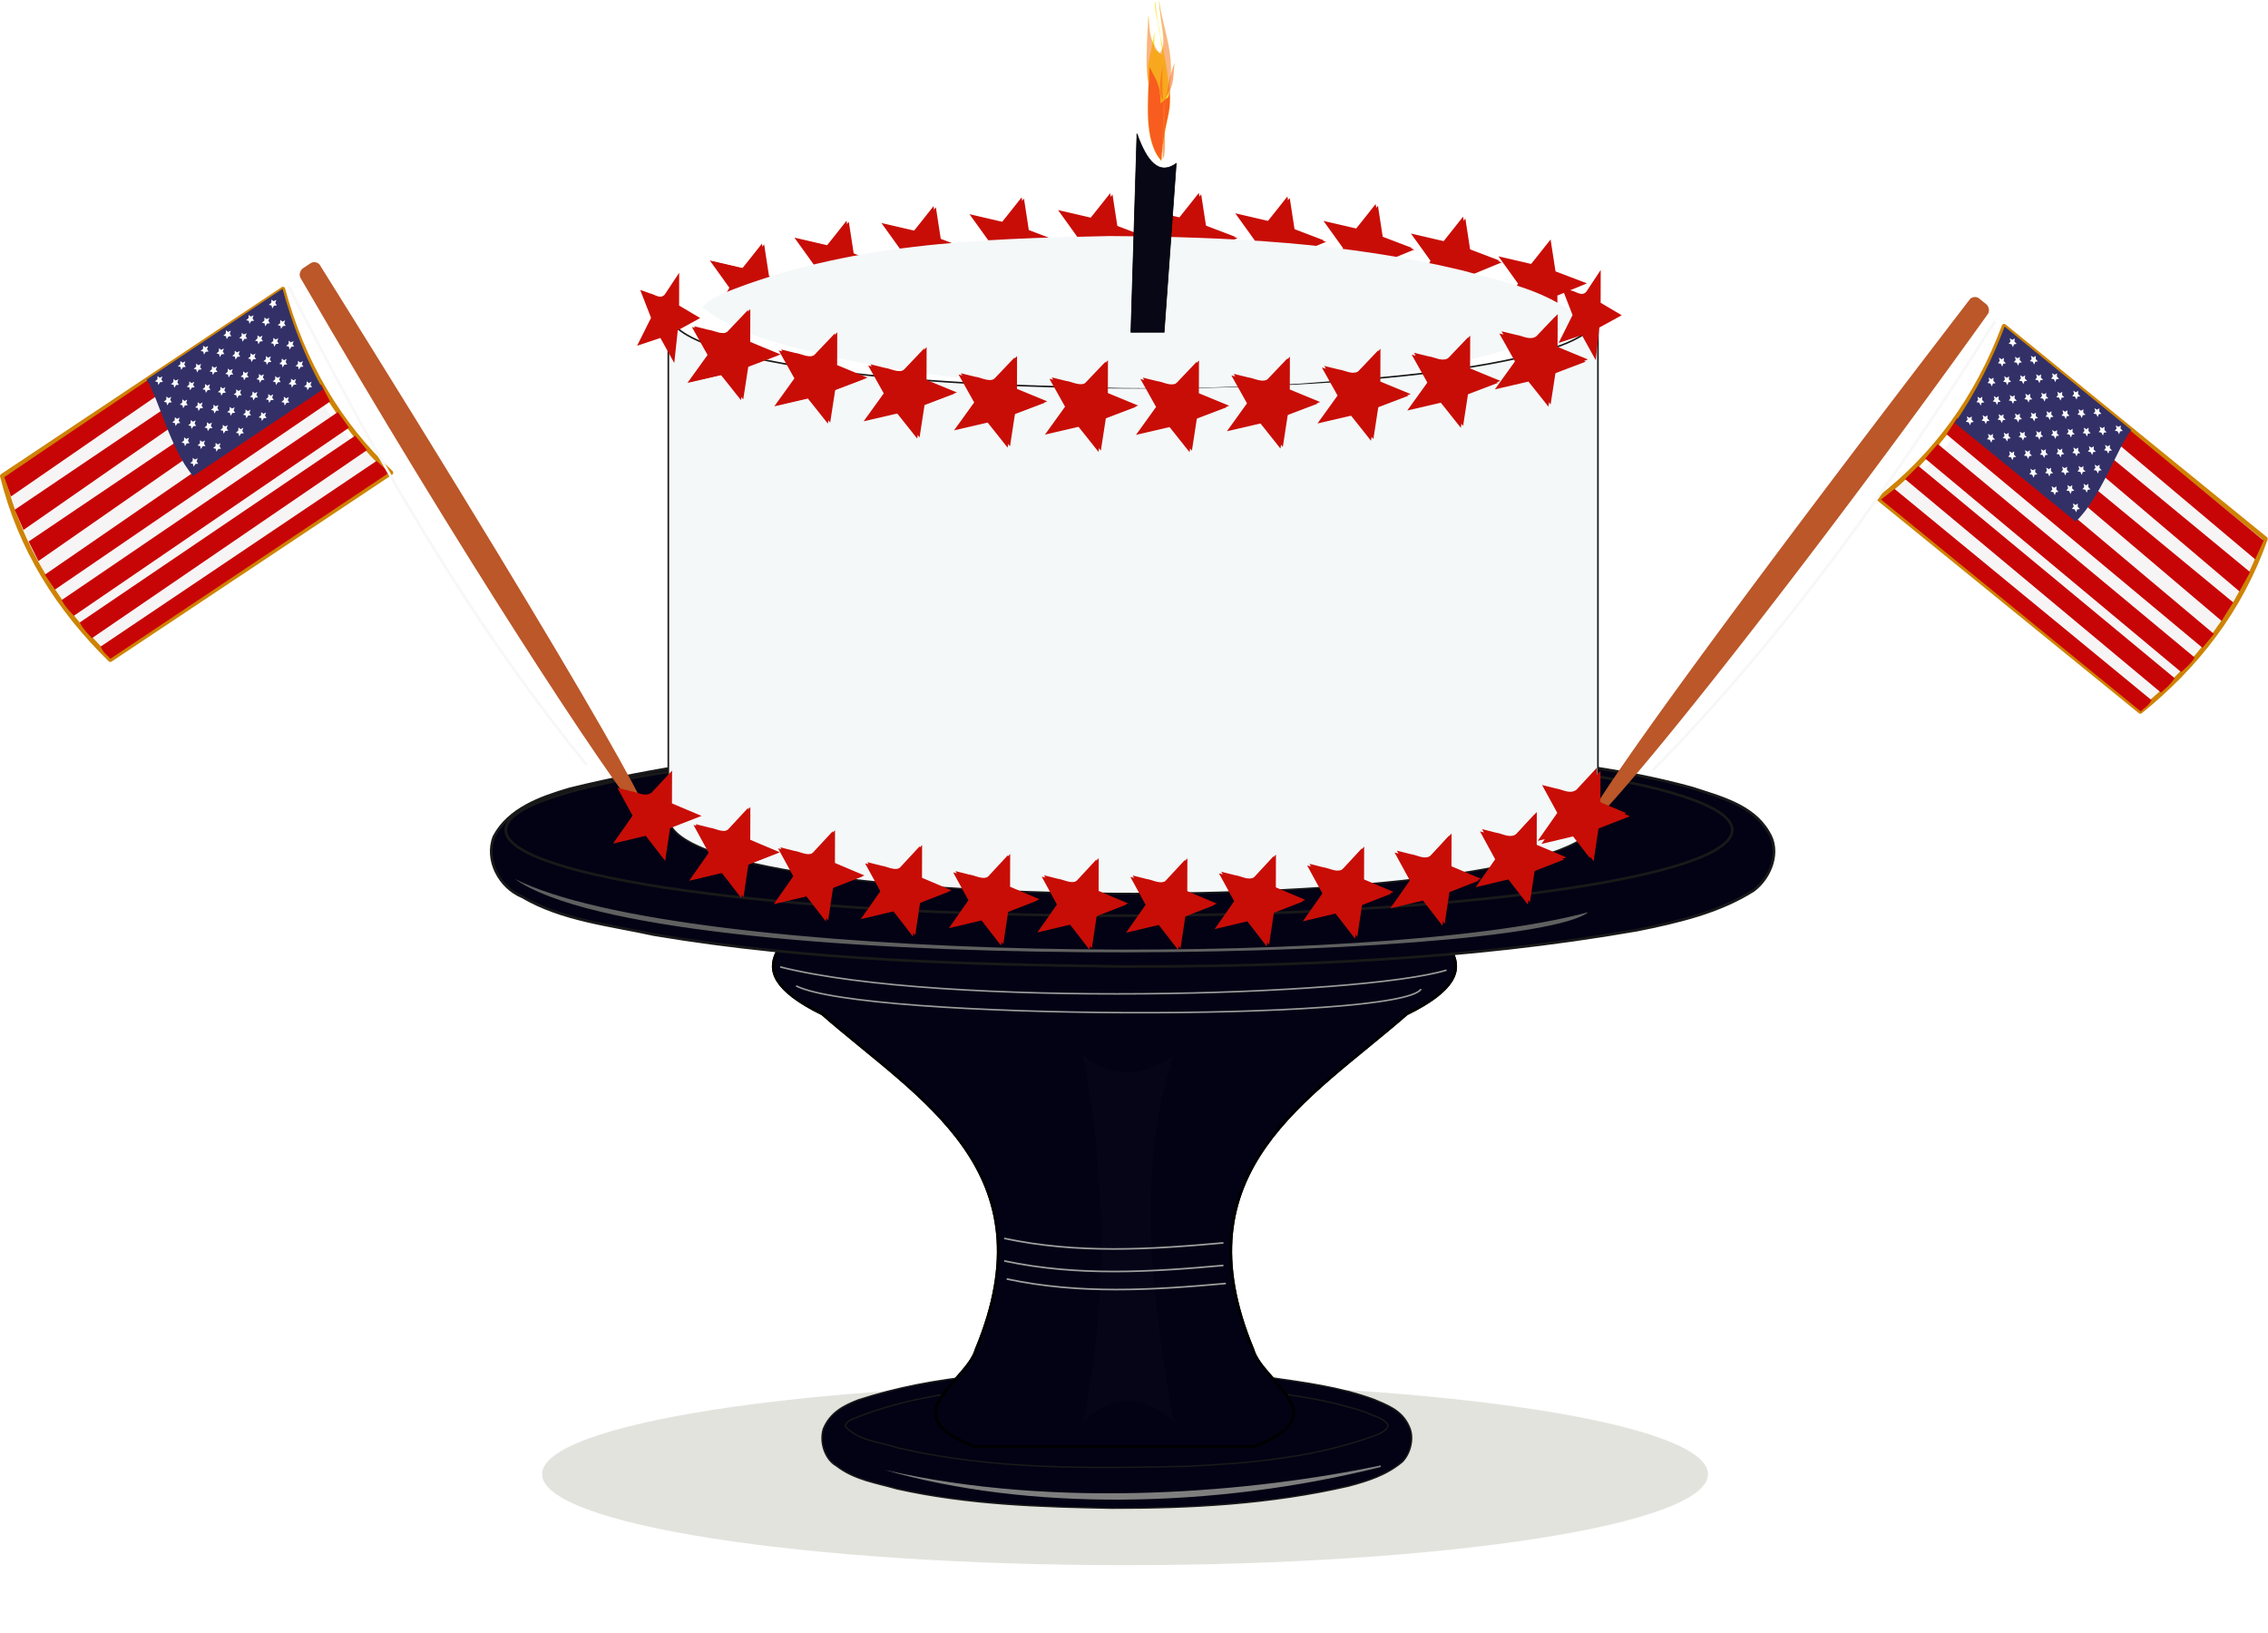 <svg xmlns="http://www.w3.org/2000/svg" viewBox="0 0 706.83 508.82"><defs><filter id="f" width="1.022" y="-.162" x="-.011" height="1.323" color-interpolation-filters="sRGB"><feGaussianBlur stdDeviation="1.461"/></filter><filter id="a" width="1.117" y="-.373" x="-.058" height="1.747" color-interpolation-filters="sRGB"><feGaussianBlur stdDeviation="17.93"/></filter><filter id="c" color-interpolation-filters="sRGB"><feGaussianBlur stdDeviation="5.438"/></filter><filter id="j" width="1.026" y="-.269" x="-.013" height="1.538" color-interpolation-filters="sRGB"><feGaussianBlur stdDeviation=".751"/></filter><filter id="e" width="2.844" y="-.228" x="-.922" height="1.455" color-interpolation-filters="sRGB"><feGaussianBlur stdDeviation="21.957"/></filter><filter id="i" width="1.026" y="-.269" x="-.013" height="1.538" color-interpolation-filters="sRGB"><feGaussianBlur stdDeviation=".751"/></filter><filter id="g" width="1.017" y="-.141" x="-.008" height="1.282" color-interpolation-filters="sRGB"><feGaussianBlur stdDeviation="2.348"/></filter><filter id="h" color-interpolation-filters="sRGB"><feGaussianBlur stdDeviation="7.154"/></filter><filter id="k" width="1.026" y="-.269" x="-.013" height="1.538" color-interpolation-filters="sRGB"><feGaussianBlur stdDeviation=".751"/></filter><clipPath id="b" clipPathUnits="userSpaceOnUse"><path d="M327.68 326.8c-3.376 19.922-16.065 37.366-41.969 51.281-16.084 23.3-61.873 43.895 0 74.281 62.403 54.464 144.1 98.652 97.156 211.44-5.83 20.952-55.227 41.892 0 62.844h176.844c55.227-20.952 5.83-41.891 0-62.844-46.948-112.79 34.722-156.97 97.125-211.44 61.873-30.387 16.084-50.982 0-74.281-25.904-13.915-38.593-31.359-41.969-51.281 2.967 11.162-287.19 0-287.19 0z" stroke="#000" stroke-width="3.6" fill="#858484"/></clipPath><clipPath id="d" clipPathUnits="userSpaceOnUse"><path d="M327.68 326.8c-3.376 19.922-16.065 37.366-41.969 51.281-16.084 23.3-61.873 43.895 0 74.281 62.403 54.464 144.1 98.652 97.156 211.44-5.83 20.952-55.227 41.892 0 62.844h176.844c55.227-20.952 5.83-41.891 0-62.844-46.948-112.79 34.722-156.97 97.125-211.44 61.873-30.387 16.084-50.982 0-74.281-25.904-13.915-38.593-31.359-41.969-51.281 2.967 11.162-287.19 0-287.19 0z" stroke="#000" stroke-width="3.6" fill="#858484"/></clipPath></defs><path d="M830.11 757.44c0 31.83-165.33 57.633-369.28 57.633S91.55 789.27 91.55 757.44s165.33-57.633 369.28-57.633 369.28 25.803 369.28 57.633z" filter="url(#a)" fill="#e3e3de" transform="translate(123.899 86.76) scale(.492)"/><path d="M341.931 426.796c-24.958.58-50.193 1.532-74.53 9.51-4.103 1.597-8.718 3.761-10.828 9.066-1.306 4.467.813 9.658 4.041 11.42 5.713 4.451 12.528 5.332 18.896 7.195 22.155 4.943 44.7 5.643 67.127 6.048 24.631.032 49.377-1.304 73.674-6.91 5.778-1.546 11.728-3.338 16.744-7.57 2.452-2.484 3.88-7.43 2.07-11.1-2.26-5.093-6.987-6.618-10.95-8.342-10.614-3.876-21.629-5.244-32.542-6.828-17.847-2.179-35.787-2.586-53.7-2.489z" stroke="#191919" stroke-linecap="round" stroke-width=".438" fill="#020214"/><path d="M343.884 431.33c-26.115.704-52.889.743-77.87 10.776-.958.483-2.58 1.009-2.511 2.518 4.511 4.678 10.806 4.696 16.284 6.587 29.581 6.875 59.917 6.437 89.93 5.765 20.146-.955 40.586-2.708 59.858-9.993 1.147-.61 2.88-1.344 3.042-2.982-1.75-2.321-4.626-2.667-6.928-3.848-13.528-4.596-27.609-6.096-41.602-7.543-13.377-1.146-26.797-1.397-40.204-1.279z" stroke="#191919" stroke-linecap="round" stroke-width=".438" fill="#020214"/><path d="M327.68 326.8c-3.376 19.922-16.065 37.366-41.969 51.281-16.084 23.3-61.873 43.895 0 74.281 62.403 54.464 144.1 98.652 97.156 211.44-5.83 20.952-55.227 41.892 0 62.844h176.844c55.227-20.952 5.83-41.891 0-62.844-46.948-112.79 34.722-156.97 97.125-211.44 61.873-30.387 16.084-50.982 0-74.281-25.904-13.915-38.593-31.359-41.969-51.281 2.967 11.162-287.19 0-287.19 0z" clip-path="url(#b)" transform="translate(115.467 93.787) scale(.492)" filter="url(#c)" stroke="#000" stroke-width="3.6" fill="#020214"/><path d="M451.43 460.93c21.245 16.184 39.686 11.714 57.143 0-23.871 73.627-13.609 152.28 0 231.43-19.048-16.831-38.095-16.831-57.143 0 16.163-77.143 14.289-154.29 0-231.43z" clip-path="url(#d)" transform="translate(115.467 102.218) scale(.492)" opacity=".142" filter="url(#e)" fill="#888"/><path d="M339.644 230.257c-54.3.953-109.205 2.513-162.148 15.604-8.926 2.62-18.967 6.171-23.557 14.875-2.842 7.33 1.768 15.847 8.792 18.737 12.429 7.304 27.255 8.748 41.109 11.807 48.203 8.11 97.248 9.259 146.04 9.923 53.587.052 107.425-2.14 160.284-11.34 12.57-2.535 25.514-5.476 36.428-12.42 5.336-4.075 8.443-12.192 4.503-18.213-4.915-8.356-15.202-10.857-23.821-13.687-23.092-6.359-47.056-8.603-70.797-11.203-38.828-3.574-77.86-4.243-116.83-4.083z" stroke="#191919" stroke-linecap="round" stroke-width=".828" fill="#020214"/><path d="M539.861 258.666c0 14.747-85.567 26.701-191.118 26.701s-191.118-11.954-191.118-26.7 85.567-26.701 191.118-26.701 191.118 11.954 191.118 26.7z" stroke="#191919" stroke-linecap="round" stroke-width=".828" fill="#020214"/><path style="block-progression:tb;text-indent:0;text-transform:none" d="M622.84 751.88c-79.891 16.721-204.24 28.305-314.28 2.844 90.183 26.028 207.8 24.808 314.31-1.844l-.031-1z" filter="url(#f)" color="#000" fill="#7e7e7e" transform="translate(123.899 86.76) scale(.492)"/><path style="block-progression:tb;text-indent:0;text-transform:none" d="M74.344 380.44c90.053 63.876 640.76 52.75 679.94 21-133.16 36.337-574.67 32.138-679.94-21z" filter="url(#g)" color="#000" fill="#606060" transform="translate(123.899 86.76) scale(.492)"/><g fill="#c80d06"><path d="M479.084 95.44c-2.019-1.498-4.308.069-6.34.336l-4.398 1.083 4.747-8.477a2576.388 2576.388 0 00-6.102-8.492c3.398.785 6.796 1.573 10.193 2.365 2.04-2.525 4.041-5.08 6.063-7.62.51 3.313 1.022 6.625 1.53 9.939 3.266 1.248 6.533 2.49 9.8 3.734a2585.53 2585.53 0 00-9.213 3.8l.032 9.971-6.313-6.638z"/><path d="M452.519 88.912c-2.018-1.498-4.308.07-6.34.336l-4.397 1.084 4.747-8.477a2576.388 2576.388 0 00-6.103-8.492c3.398.784 6.796 1.572 10.193 2.364 2.04-2.524 4.041-5.08 6.063-7.62.51 3.313 1.022 6.626 1.53 9.94 3.266 1.247 6.534 2.489 9.8 3.734a2585.53 2585.53 0 00-9.213 3.8l.032 9.97-6.313-6.638zM425.275 84.912c-2.018-1.498-4.308.07-6.339.336l-4.398 1.084 4.747-8.477a2576.388 2576.388 0 00-6.103-8.492c3.399.784 6.797 1.572 10.193 2.364 2.041-2.524 4.042-5.08 6.064-7.62.51 3.313 1.021 6.626 1.53 9.94 3.265 1.247 6.533 2.489 9.8 3.734a2585.53 2585.53 0 00-9.213 3.8l.031 9.97-6.312-6.638zM397.786 82.505c-2.018-1.498-4.308.07-6.34.336l-4.398 1.084 4.748-8.477a2576.388 2576.388 0 00-6.103-8.493c3.398.785 6.796 1.573 10.193 2.365 2.04-2.524 4.041-5.08 6.063-7.62.51 3.313 1.022 6.626 1.53 9.939 3.266 1.248 6.534 2.49 9.8 3.735a2585.53 2585.53 0 00-9.213 3.8l.032 9.97-6.313-6.638zM370.183 81.365c-2.018-1.499-4.308.069-6.339.336l-4.398 1.083 4.747-8.477a2576.388 2576.388 0 00-6.103-8.492c3.398.785 6.796 1.572 10.193 2.365 2.041-2.525 4.042-5.081 6.064-7.62.51 3.312 1.021 6.625 1.53 9.938 3.265 1.248 6.533 2.49 9.8 3.735a2585.53 2585.53 0 00-9.214 3.8l.032 9.97-6.312-6.638zM342.55 81.425c-2.017-1.498-4.307.069-6.338.336l-4.398 1.083 4.747-8.477a2576.388 2576.388 0 00-6.103-8.492c3.398.785 6.796 1.573 10.193 2.365 2.04-2.525 4.041-5.08 6.064-7.62.509 3.313 1.021 6.625 1.529 9.939 3.266 1.248 6.534 2.49 9.8 3.734a2585.53 2585.53 0 00-9.213 3.8l.032 9.971-6.312-6.638zM314.958 82.693c-2.018-1.498-4.308.07-6.339.336l-4.398 1.084 4.747-8.477a2576.388 2576.388 0 00-6.103-8.493c3.399.785 6.796 1.573 10.193 2.365 2.041-2.525 4.042-5.08 6.064-7.62l1.53 9.939c3.265 1.248 6.533 2.49 9.8 3.734a2585.53 2585.53 0 00-9.213 3.8l.031 9.971-6.312-6.638zM287.508 85.41c-2.018-1.498-4.308.07-6.339.336l-4.398 1.083 4.747-8.476a2576.388 2576.388 0 00-6.103-8.493c3.398.785 6.796 1.573 10.193 2.365 2.04-2.525 4.041-5.08 6.064-7.62l1.53 9.939c3.265 1.248 6.533 2.49 9.8 3.734a2585.53 2585.53 0 00-9.214 3.8l.032 9.971-6.312-6.638zM260.373 89.917c-2.018-1.498-4.308.07-6.339.336l-4.398 1.084 4.747-8.477a2576.388 2576.388 0 00-6.103-8.493c3.398.785 6.796 1.573 10.193 2.365 2.041-2.525 4.042-5.08 6.064-7.62l1.53 9.939c3.265 1.248 6.533 2.49 9.8 3.734a2585.53 2585.53 0 00-9.214 3.8l.032 9.971-6.312-6.638zM233.981 96.966c-2.018-1.498-4.307.07-6.339.336l-4.398 1.084 4.747-8.477a2576.388 2576.388 0 00-6.103-8.492c3.399.784 6.797 1.572 10.194 2.364 2.04-2.524 4.04-5.08 6.063-7.62.51 3.313 1.022 6.626 1.53 9.94 3.265 1.247 6.533 2.489 9.8 3.734a2585.53 2585.53 0 00-9.213 3.8l.031 9.97-6.312-6.638z"/><path d="M233.303 96.728c-2.018-1.498-4.308.07-6.34.336l-4.398 1.084 4.748-8.477a2576.388 2576.388 0 00-6.103-8.493c3.398.785 6.796 1.573 10.193 2.365 2.04-2.525 4.041-5.08 6.063-7.62.51 3.313 1.022 6.626 1.53 9.939 3.266 1.248 6.534 2.49 9.8 3.734a2585.53 2585.53 0 00-9.213 3.8l.032 9.971-6.313-6.638zM259.668 89.606c-2.018-1.498-4.308.07-6.34.336l-4.397 1.083 4.747-8.476a2576.388 2576.388 0 00-6.103-8.493c3.398.785 6.796 1.573 10.193 2.365 2.04-2.525 4.041-5.08 6.063-7.62.51 3.313 1.022 6.626 1.53 9.939 3.266 1.248 6.534 2.49 9.8 3.734a2585.53 2585.53 0 00-9.213 3.8l.032 9.971-6.313-6.638zM286.79 85.054c-2.018-1.499-4.308.069-6.34.335l-4.397 1.084 4.747-8.477a2576.388 2576.388 0 00-6.103-8.492c3.398.784 6.796 1.572 10.193 2.365 2.04-2.525 4.041-5.081 6.063-7.62.51 3.312 1.022 6.625 1.53 9.938 3.266 1.248 6.534 2.49 9.8 3.735a2585.53 2585.53 0 00-9.213 3.8l.032 9.97-6.313-6.638zM314.24 82.303c-2.018-1.498-4.308.069-6.339.336l-4.398 1.083 4.747-8.477a2576.388 2576.388 0 00-6.103-8.492c3.398.785 6.796 1.573 10.193 2.365 2.041-2.525 4.042-5.08 6.064-7.62.51 3.313 1.021 6.625 1.53 9.939 3.265 1.248 6.533 2.49 9.8 3.734a2585.53 2585.53 0 00-9.214 3.8l.032 9.971-6.312-6.638zM341.833 81.01c-2.018-1.498-4.308.07-6.34.336l-4.397 1.084 4.747-8.477a2576.388 2576.388 0 00-6.103-8.492c3.398.784 6.796 1.572 10.193 2.364 2.04-2.524 4.041-5.08 6.063-7.62.51 3.313 1.022 6.626 1.53 9.94 3.266 1.247 6.534 2.489 9.8 3.734a2585.53 2585.53 0 00-9.213 3.8l.032 9.97-6.313-6.638zM369.465 80.927c-2.018-1.499-4.308.069-6.339.336l-4.398 1.083 4.747-8.477a2576.388 2576.388 0 00-6.103-8.492c3.398.785 6.796 1.573 10.193 2.365 2.04-2.525 4.041-5.081 6.064-7.62.509 3.313 1.021 6.625 1.53 9.939 3.265 1.247 6.533 2.49 9.8 3.734a2585.53 2585.53 0 00-9.214 3.8l.032 9.97-6.312-6.638zM397.068 82.025c-2.018-1.498-4.308.07-6.34.336l-4.398 1.084 4.747-8.477a2576.388 2576.388 0 00-6.102-8.493c3.398.785 6.796 1.573 10.193 2.365 2.04-2.525 4.041-5.08 6.063-7.62.51 3.313 1.022 6.626 1.53 9.939 3.266 1.248 6.533 2.49 9.8 3.734a2585.53 2585.53 0 00-9.213 3.8l.032 9.971-6.313-6.638zM424.562 84.393c-2.018-1.498-4.308.07-6.339.336l-4.398 1.084 4.747-8.477a2576.388 2576.388 0 00-6.103-8.493c3.398.785 6.796 1.573 10.193 2.365 2.041-2.524 4.042-5.08 6.064-7.62l1.53 9.939c3.265 1.248 6.533 2.49 9.8 3.734a2585.53 2585.53 0 00-9.214 3.8l.032 9.971-6.312-6.638zM451.815 88.333c-2.018-1.499-4.307.069-6.339.336l-4.398 1.083 4.747-8.477a2576.388 2576.388 0 00-6.103-8.492c3.399.785 6.797 1.572 10.193 2.365 2.041-2.525 4.042-5.081 6.064-7.62.51 3.312 1.022 6.625 1.53 9.938 3.265 1.248 6.533 2.49 9.8 3.735a2585.53 2585.53 0 00-9.213 3.8l.031 9.97-6.312-6.638z"/></g><path d="M171.43 20.934c-.952 64.398 580.95 64.544 571.43 0v320c1.878 64.637-571.77 65.274-571.43 0z" transform="matrix(.507 0 0 .492 121.372 86.76)" filter="url(#h)" stroke="#191919" fill="#f4f8f8"/><path d="M385.83 633.79c46.285 9.886 92.571 7.039 138.86 2.857" filter="url(#i)" stroke="#9f9f9f" stroke-width="1.039" fill="none" transform="translate(123.899 86.76) scale(.492)"/><path d="M384.29 622.36c46.285 9.886 92.571 7.039 138.86 2.857" filter="url(#j)" stroke="#9f9f9f" stroke-width="1.039" fill="none" transform="translate(123.899 86.76) scale(.492)"/><path d="M384.29 608.08c46.285 9.886 92.571 7.039 138.86 2.857" filter="url(#k)" stroke="#9f9f9f" stroke-width="1.039" fill="none" transform="translate(123.899 86.76) scale(.492)"/><path d="M248.11 307.251c21.32 10.733 188.37 11.172 194.764.994M243.143 301.34c51.02 12.837 180.873 9.14 207.679.993" stroke="#9b9b9b" fill="none" stroke-width=".492"/><g><path d="M624.967 100.85l81.127 67.127c-10.418 19.317-17.605 40.302-39.707 53.59l-81.127-67.128c29.195-12.072 29.421-34.657 39.707-53.59z" fill-rule="evenodd" fill="#f6f4f4"/><path d="M616.715 92.941c-.937-.62-2.253-.434-2.87.406-204.245 266.22-109.548 165.403 5.64 4.565.664-.891.416-2.393-.52-3.15l-2.065-1.671a2.485 2.485 0 00-.185-.15z" style="block-progression:tb;text-indent:0;text-transform:none" fill-rule="evenodd" color="#000" fill="#bb5728"/><path d="M280.5-234l128.69-.978c9.03 29.228 8.994 58.63 2.588 88.155l-128.69.978c6.798-28.643 6.106-58.043-2.588-88.155z" stroke-linejoin="round" stroke="#ce8303" stroke-linecap="round" stroke-width="1.868" fill="none" transform="matrix(.629 .519 -.461 .595 340.3 95.34)"/><g fill="#c80506"><path d="M662.833 133.307l42.636 35.17-2.636 5.835-43.437-36.571zM658.772 143.255l42.477 35.04-3.303 6.023-42.05-35.672zM653.525 152.712L696 187.752l-3.62 5.76-41.732-35.41zM609.93 130.293l80.055 67.27-3.58 4.316-79.765-66.537zM603.919 138.38l80.089 66.559c-1.292 2.018-2.854 3.215-4.247 4.505l-79.765-66.538zM597.855 145.203l79.884 66.145c-1.292 2.018-2.854 3.215-4.247 4.505l-79.765-66.538zM590.457 152.39l80.117 65.844c-1.292 2.018-2.039 2.163-3.431 3.454L586.2 155.657z"/></g><path d="M624.751 101.794l39.47 32.222c-4.042 4.852-9.412 21.06-17.33 28.532l-37.672-30.739c6.505-9.247 11.982-20.53 15.532-30.015z" fill="#323067"/><g fill="#fcfcfc"><path d="M655.392 135.738l-.468-.919-.874-.166.558-.692-.24-1.003.813.49.726-.453-.055.996.687.722-.846.125zM652.034 141.806l-.468-.918-.874-.166.558-.693-.24-1.002.813.49.726-.453-.055.995.687.723-.846.125zM648.804 147.981l-.468-.918-.874-.166.557-.693-.238-1.002.812.49.726-.453-.055.995.687.723-.846.125zM645.318 153.944l-.469-.918-.873-.167.557-.692-.238-1.002.812.49.726-.453-.055.995.687.723-.846.125zM628.986 113.955l-.468-.918-.873-.166.557-.693-.239-1.002.813.49.725-.453-.055.995.688.723-.847.125zM625.628 120.024l-.468-.918-.873-.167.557-.692-.239-1.003.813.49.725-.452-.055.995.688.722-.847.125zM622.398 126.199l-.468-.918-.873-.167.557-.692-.239-1.003.813.49.725-.452-.055.995.688.722-.847.125zM618.912 132.162l-.468-.918-.873-.167.557-.692-.239-1.003.812.49.726-.453-.055.996.687.722-.846.125zM642.19 124.847l-.469-.918-.873-.167.557-.692-.239-1.003.813.49.726-.453-.055.996.687.722-.847.125zM638.831 130.915l-.468-.918-.873-.166.557-.693-.239-1.002.813.49.726-.453-.055.995.687.723-.847.125zM635.601 137.09l-.468-.918-.873-.166.557-.693-.239-1.002.813.49.726-.453-.055.995.687.723-.847.125zM632.115 143.053l-.468-.918-.873-.166.557-.693-.239-1.002.813.49.725-.453-.055.995.688.723-.847.125z"/><g><path d="M635.588 119.401l-.468-.918-.874-.167.558-.692-.24-1.003.813.49.726-.452-.055.995.687.723-.846.125zM632.23 125.47l-.468-.918-.873-.167.557-.692-.24-1.003.813.49.726-.453-.055.996.687.722-.846.125zM629 131.645l-.468-.918-.874-.167.558-.692-.24-1.003.813.49.726-.453-.055.996.687.722-.846.125zM625.514 137.608l-.468-.919-.874-.166.557-.693-.238-1.002.812.49.726-.453-.055.996.687.722-.846.125z"/></g><g><path d="M648.79 130.292l-.468-.918-.873-.167.557-.692-.239-1.003.813.49.725-.452-.055.995.688.722-.847.125zM645.432 136.36l-.468-.918-.873-.166.557-.693-.239-1.002.813.49.726-.453-.055.996.687.722-.847.125zM642.202 142.536l-.468-.919-.873-.166.557-.693-.239-1.002.813.49.725-.453-.055.996.688.722-.847.125zM638.716 148.499l-.468-.919-.873-.166.557-.693-.239-1.002.813.49.725-.453-.055.996.687.722-.846.125z"/></g><g><path d="M633.966 113.644l-.468-.918-.873-.167.557-.692-.239-1.003.813.49.725-.452-.055.995.687.722-.846.125zM630.608 119.713l-.468-.919-.873-.166.557-.693-.239-1.002.813.49.725-.453-.055.996.687.722-.846.125zM627.378 125.887l-.468-.918-.873-.167.557-.692-.239-1.003.813.49.726-.453-.055.996.687.722-.847.125zM623.892 131.85l-.468-.918-.874-.166.558-.693-.24-1.002.813.49.726-.453-.055.995.687.723-.846.125zM620.598 137.971l-.468-.918-.873-.166.557-.693-.239-1.002.813.49.726-.453-.055.995.687.723-.847.125z"/></g><g><path d="M627.364 108.198l-.468-.918-.873-.167.557-.692-.239-1.003.813.49.726-.452-.055.995.687.723-.847.125zM624.006 114.267l-.468-.918-.873-.167.557-.692-.239-1.003.813.49.726-.453-.055.996.687.722-.847.125zM620.777 120.441l-.468-.918-.874-.167.558-.692-.24-1.002.813.49.726-.453-.055.995.687.723-.846.125zM617.29 126.405l-.468-.918-.873-.167.557-.692-.239-1.003.813.49.725-.453-.055.996.688.722-.847.125zM613.997 132.526l-.468-.919-.874-.166.558-.693-.24-1.002.813.49.726-.453-.055.996.687.722-.846.125z"/></g><g><path d="M647.17 124.535l-.469-.918-.873-.166.557-.693-.239-1.002.813.49.725-.453-.055.995.688.723-.847.125zM643.811 130.604l-.468-.918-.873-.167.557-.692-.239-1.003.813.49.725-.452-.055.995.688.722-.847.125zM640.581 136.778l-.468-.918-.873-.166.557-.693-.239-1.002.813.49.726-.453-.055.995.687.723-.847.125zM637.095 142.742l-.468-.918-.873-.167.557-.692-.24-1.003.813.49.726-.453-.055.996.687.722-.846.125zM633.801 148.863l-.468-.919-.873-.166.557-.692-.239-1.003.813.49.726-.453-.055.996.687.722-.847.125z"/></g><g><path d="M640.568 119.09l-.469-.919-.873-.166.557-.692-.238-1.003.812.49.726-.453-.055.996.687.722-.846.125zM637.21 125.158l-.468-.918-.874-.166.557-.693-.238-1.002.812.49.726-.453-.055.995.687.723-.846.125zM633.98 131.333l-.468-.919-.873-.166.557-.693-.24-1.002.813.49.726-.453-.055.996.687.722-.846.125zM630.493 137.296l-.468-.918-.873-.167.557-.692-.239-1.002.813.49.726-.453-.055.995.687.723-.847.125zM627.2 143.417l-.468-.918-.873-.167.557-.692-.24-1.003.813.49.726-.452-.055.995.687.723-.846.124z"/></g><g><path d="M660.425 135.33l-.468-.918-.873-.167.557-.692-.24-1.003.813.49.726-.453-.055.996.687.722-.846.125zM657.067 141.398l-.468-.918-.873-.166.557-.693-.239-1.002.812.49.726-.453-.055.995.687.723-.846.125zM653.837 147.573l-.468-.918-.873-.167.557-.692-.239-1.003.813.49.725-.453-.055.996.688.722-.847.125zM650.35 153.536l-.467-.918-.874-.166.557-.693-.238-1.002.812.49.726-.453-.055.995.687.723-.846.125zM647.057 159.657l-.468-.918-.873-.167.557-.692-.239-1.003.813.49.725-.452-.055.995.688.723-.847.125z"/></g><g><path d="M653.77 129.98l-.468-.918-.873-.166.557-.693-.239-1.002.813.49.725-.453-.055.996.687.722-.846.125zM650.412 136.05l-.468-.919-.873-.167.557-.692-.239-1.003.813.49.725-.452-.055.995.688.723-.847.125zM647.182 142.224l-.468-.919-.873-.166.557-.693-.239-1.002.813.49.726-.453-.055.996.687.722-.847.125zM643.696 148.187l-.468-.918-.874-.167.558-.692-.24-1.003.813.49.726-.452-.055.995.687.723-.846.125zM640.402 154.308l-.468-.918-.873-.167.557-.692-.239-1.003.813.49.726-.453-.055.996.687.722-.847.125z"/></g></g><path d="M1679.4-632.43c50.69 85.861 97.66 173.95 131.17 270.13" stroke="#f7f7f7" stroke-width="1.286" fill="none" transform="matrix(.287 .564 -.534 .244 -197.948 -692.773)"/></g><g><path d="M87.931 89.044L.765 148.111c8.525 20.224 13.675 41.798 34.406 57.136l87.165-59.067c-27.907-14.806-25.975-37.307-34.405-57.136z" fill-rule="evenodd" fill="#f6f4f4"/><path style="block-progression:tb;text-indent:0;text-transform:none" d="M96.9 81.962c.992-.528 2.285-.217 2.818.678 177.875 284.501 93.245 175.104-6.049 4.005-.576-.95-.186-2.422.819-3.086l2.214-1.466c.064-.047.13-.09.199-.131z" fill-rule="evenodd" color="#000" fill="#bb5728"/><path d="M280.5-234l128.69-.978c9.03 29.228 8.994 58.63 2.588 88.155l-128.69.978c6.798-28.643 6.106-58.043-2.588-88.155z" stroke-linejoin="round" stroke="#ce8303" stroke-linecap="round" stroke-width="1.868" fill="none" transform="matrix(-.676 .457 .402 .636 371.813 110.757)"/><g fill="#c80506"><path d="M47.139 117.734l-45.8 30.935 2.067 6.06 46.731-32.253zM50.23 128.025l-45.628 30.82 2.713 6.31 45.263-31.49zM54.551 137.94L8.923 168.76l3.054 6.08 44.922-31.26zM100.086 119.789l-86.111 59.31 3.15 4.64 85.754-58.61zM105.297 128.412l-86.078 58.6c1.094 2.132 2.534 3.473 3.797 4.89l85.754-58.61zM110.682 135.784L24.847 193.99c1.094 2.133 2.534 3.473 3.797 4.89l85.753-58.609zM117.36 143.644L31.32 201.529c1.094 2.132 1.823 2.349 3.086 3.766l86.877-57.993z"/></g><path d="M88.056 90.006l-42.367 28.302c3.56 5.215 7.358 21.862 14.525 30.055l40.435-26.997c-5.591-9.826-9.966-21.58-12.593-31.36z" fill="#323067"/><g fill="#fcfcfc"><path d="M54.314 120.865l.554-.87.885-.081-.489-.743.334-.975-.856.41-.679-.52-.04.996-.753.654.83.205zM57.077 127.226l.553-.869.885-.082-.488-.743.333-.975-.855.41-.68-.52-.04.997-.753.653.831.205zM59.702 133.682l.554-.87.885-.082-.489-.742.334-.976-.856.41-.679-.52-.04.997-.753.653.83.205zM62.603 139.95l.553-.87.885-.082-.488-.742.333-.975-.855.41-.68-.52-.04.996-.753.654.83.205zM82.679 101.706l.553-.87.885-.081-.488-.743.333-.975-.855.41-.68-.52-.04.996-.753.654.831.205zM85.441 108.068l.554-.87.885-.082-.488-.743.333-.975-.855.41-.68-.52-.04.997-.753.653.83.205zM88.067 114.523l.553-.87.886-.082-.489-.742.334-.976-.856.41-.68-.52-.04.997-.752.653.83.205zM90.967 120.791l.554-.87.885-.082-.488-.742.333-.975-.856.41-.679-.52-.04.996-.753.654.83.205zM68.496 111.286l.553-.87.886-.082-.489-.742.334-.975-.856.41-.68-.52-.04.996-.752.654.83.205zM71.259 117.647l.553-.869.885-.082-.488-.743.333-.975-.855.41-.68-.52-.04.996-.753.654.83.205zM73.884 124.102l.554-.869.885-.082-.489-.743.334-.975-.856.41-.679-.52-.04.996-.753.654.83.205zM76.784 130.37l.554-.868.885-.083-.488-.742.333-.975-.855.41-.68-.52-.04.996-.753.653.83.206z"/><g><path d="M75.587 106.496l.554-.87.885-.082-.488-.742.333-.975-.856.41-.679-.52-.04.996-.753.654.83.205zM78.35 112.857l.554-.869.885-.082-.489-.743.334-.975-.856.41-.679-.52-.04.997-.753.653.83.205zM80.975 119.313l.554-.87.885-.082-.488-.743.333-.975-.855.41-.68-.52-.04.997-.753.653.83.205zM83.876 125.58l.553-.868.886-.083-.489-.742.334-.975-.856.41-.68-.52-.04.996-.752.653.83.206z"/></g><g><path d="M61.405 116.075l.554-.869.885-.082-.488-.743.333-.975-.856.41-.679-.52-.04.996-.753.654.83.205zM64.168 122.437l.554-.87.885-.082-.489-.742.334-.975-.856.41-.679-.52-.04.996-.753.653.83.205zM66.793 128.892l.554-.87.885-.082-.488-.742.333-.975-.855.41-.68-.52-.04.996-.753.653.83.206zM69.694 135.16l.554-.87.885-.081-.489-.743.334-.975-.856.41-.679-.52-.04.996-.753.654.83.205z"/></g><g><path d="M77.751 100.92l.554-.869.885-.082-.488-.743.333-.975-.855.41-.68-.52-.04.997-.753.653.83.205zM80.514 107.282l.554-.87.885-.082-.488-.742.333-.975-.856.41-.679-.52-.04.996-.753.653.83.206zM83.14 113.736l.553-.869.885-.082-.488-.743.333-.975-.855.41-.68-.52-.04.996-.753.654.83.205zM86.04 120.005l.554-.869.885-.082-.489-.743.334-.975-.856.41-.679-.52-.04.996-.753.654.83.205zM88.734 126.412l.553-.869.886-.082-.489-.743.334-.975-.856.41-.68-.52-.04.997-.753.653.831.205z"/></g><g><path d="M84.843 96.13l.554-.869.885-.082-.489-.742.334-.976-.856.41-.679-.52-.04.997-.753.653.83.205zM87.606 102.492l.553-.87.885-.082-.488-.742.333-.975-.855.41-.68-.52-.04.996-.753.654.831.205zM90.23 108.946l.554-.869.885-.082-.488-.743.333-.975-.855.41-.68-.52-.04.996-.753.654.831.205zM93.132 115.215l.553-.869.885-.082-.488-.743.333-.975-.855.41-.68-.52-.04.996-.753.654.83.205zM95.825 121.623l.554-.87.885-.082-.489-.742.334-.976-.856.41-.679-.52-.04.997-.753.653.83.205z"/></g><g><path d="M63.569 110.5l.553-.87.886-.081-.489-.743.334-.975-.856.41-.68-.52-.04.996-.752.654.83.205zM66.332 116.862l.553-.87.885-.082-.488-.743.333-.975-.855.41-.68-.52-.04.997-.753.653.83.205zM68.957 123.316l.553-.87.885-.082-.488-.742.333-.975-.855.41-.68-.52-.04.996-.753.653.831.206zM71.857 129.585l.554-.87.885-.082-.488-.742.333-.975-.855.41-.68-.52-.04.996-.753.654.83.205zM74.551 135.992l.554-.87.885-.081-.489-.743.334-.975-.856.41-.679-.52-.04.996-.753.654.83.205z"/></g><g><path d="M70.66 105.71l.554-.869.885-.082-.489-.743.334-.975-.856.41-.679-.52-.04.996-.753.654.83.205zM73.423 112.072l.554-.87.885-.082-.489-.742.334-.975-.856.41-.679-.52-.04.996-.753.653.83.206zM76.048 118.526l.554-.87.885-.082-.489-.742.334-.975-.856.41-.679-.52-.04.996-.753.654.83.205zM78.949 124.795l.553-.87.886-.081-.489-.743.334-.975-.856.41-.68-.52-.04.996-.753.654.831.205zM81.642 131.202l.554-.869.885-.082-.488-.743.333-.975-.855.41-.68-.52-.04.996-.753.654.83.205z"/></g><g><path d="M49.343 119.978l.554-.869.885-.082-.489-.743.334-.975-.856.41-.679-.52-.04.996-.753.654.83.205zM52.106 126.34l.553-.87.885-.082-.488-.742.333-.975-.855.41-.68-.52-.04.996-.753.653.831.205zM54.73 132.794l.554-.87.886-.082-.489-.742.334-.975-.856.41-.68-.52-.04.996-.752.654.83.205zM57.632 139.063l.553-.87.885-.082-.488-.742.333-.975-.855.41-.68-.52-.04.996-.753.654.83.205zM60.325 145.47l.554-.869.885-.082-.488-.743.333-.975-.856.41-.679-.52-.04.996-.753.654.83.205z"/></g><g><path d="M56.478 115.29l.554-.87.885-.082-.489-.742.334-.976-.856.41-.679-.52-.04.997-.753.653.83.205zM59.24 121.65l.555-.868.885-.083-.489-.742.334-.975-.856.41-.679-.52-.04.996-.753.653.83.206zM61.866 128.105l.554-.869.885-.082-.489-.743.334-.975-.856.41-.679-.52-.04.996-.753.654.83.205zM64.767 134.374l.553-.869.886-.082-.489-.743.334-.975-.856.41-.68-.52-.04.996-.753.654.831.205zM67.46 140.782l.554-.87.885-.082-.488-.743.333-.975-.855.41-.68-.52-.04.997-.753.653.83.205z"/></g></g><path d="M1679.4-632.43c50.69 85.861 97.66 173.95 131.17 270.13" stroke="#f7f7f7" stroke-width="1.286" fill="none" transform="matrix(-.34 .534 .509 .293 982.866 -622.291)"/></g><g fill="#c80d06"><path d="M491.326 246.099c-2.018 1.536-4.308-.071-6.34-.345l-4.397-1.11 4.747 8.691c-2.028 2.907-4.063 5.81-6.103 8.708 3.398-.804 6.796-1.612 10.193-2.425 2.04 2.59 4.041 5.21 6.063 7.814.51-3.397 1.022-6.794 1.53-10.191 3.266-1.28 6.534-2.553 9.8-3.83a2549.845 2549.845 0 01-9.213-3.896l.032-10.224-6.313 6.807z"/><path d="M472.64 259.862c-2.018 1.536-4.307-.071-6.339-.345l-4.398-1.111 4.747 8.692c-2.028 2.907-4.063 5.81-6.103 8.708 3.399-.805 6.797-1.613 10.193-2.425 2.041 2.589 4.042 5.21 6.064 7.814.51-3.397 1.022-6.794 1.53-10.191 3.265-1.28 6.533-2.553 9.8-3.83a2549.845 2549.845 0 01-9.213-3.896l.031-10.224-6.312 6.807z"/><path d="M446.076 266.555c-2.019 1.536-4.308-.071-6.34-.345l-4.398-1.11 4.747 8.691c-2.028 2.907-4.063 5.81-6.103 8.708 3.399-.804 6.797-1.612 10.194-2.425 2.04 2.59 4.041 5.21 6.063 7.814.51-3.397 1.022-6.794 1.53-10.191 3.266-1.28 6.533-2.553 9.8-3.83a2549.845 2549.845 0 01-9.213-3.896l.032-10.224-6.313 6.807zM418.832 270.656c-2.018 1.537-4.308-.07-6.339-.344l-4.398-1.111 4.747 8.692c-2.028 2.907-4.063 5.809-6.103 8.708 3.398-.805 6.796-1.613 10.193-2.425 2.04 2.589 4.041 5.21 6.064 7.814.509-3.398 1.021-6.794 1.529-10.192 3.266-1.28 6.534-2.553 9.8-3.829a2549.845 2549.845 0 01-9.213-3.896l.032-10.224-6.312 6.807zM391.342 273.124c-2.018 1.537-4.307-.07-6.339-.344l-4.398-1.111 4.747 8.692c-2.028 2.907-4.063 5.81-6.103 8.708 3.399-.805 6.797-1.613 10.194-2.425 2.04 2.589 4.041 5.21 6.063 7.814.51-3.397 1.022-6.794 1.53-10.192 3.265-1.28 6.533-2.553 9.8-3.829a2549.845 2549.845 0 01-9.213-3.896l.031-10.224-6.312 6.807zM363.74 274.294c-2.018 1.536-4.308-.07-6.34-.344l-4.397-1.112 4.747 8.693c-2.028 2.906-4.063 5.809-6.103 8.707 3.398-.804 6.796-1.612 10.193-2.424 2.04 2.588 4.041 5.21 6.063 7.813.51-3.397 1.022-6.794 1.53-10.191 3.266-1.28 6.534-2.553 9.8-3.83a2549.845 2549.845 0 01-9.213-3.896l.032-10.224-6.313 6.807zM336.108 274.232c-2.018 1.536-4.308-.07-6.34-.344l-4.398-1.111 4.748 8.692c-2.028 2.907-4.063 5.809-6.103 8.708 3.398-.805 6.796-1.613 10.193-2.425 2.04 2.589 4.041 5.21 6.063 7.813.51-3.397 1.022-6.793 1.53-10.19 3.266-1.28 6.534-2.554 9.8-3.83a2549.845 2549.845 0 01-9.213-3.896l.032-10.225-6.313 6.807zM308.515 272.932c-2.018 1.536-4.308-.071-6.34-.345l-4.397-1.11 4.747 8.691c-2.028 2.907-4.063 5.81-6.103 8.708 3.398-.804 6.796-1.612 10.193-2.425 2.04 2.59 4.041 5.21 6.064 7.814.509-3.397 1.021-6.794 1.529-10.191 3.266-1.28 6.534-2.553 9.8-3.83a2549.845 2549.845 0 01-9.213-3.896l.032-10.224-6.312 6.807zM281.065 270.146c-2.018 1.536-4.308-.07-6.34-.344l-4.397-1.112 4.747 8.693c-2.028 2.906-4.063 5.809-6.103 8.707 3.398-.804 6.796-1.612 10.193-2.424 2.04 2.588 4.041 5.21 6.063 7.813.51-3.397 1.022-6.794 1.53-10.191 3.266-1.28 6.534-2.553 9.8-3.83a2549.845 2549.845 0 01-9.213-3.896l.032-10.224-6.313 6.807zM253.93 265.524c-2.018 1.537-4.308-.07-6.34-.344l-4.397-1.111 4.747 8.692c-2.028 2.907-4.063 5.809-6.103 8.708 3.398-.805 6.796-1.613 10.193-2.425 2.04 2.589 4.041 5.21 6.063 7.814.51-3.397 1.022-6.794 1.53-10.192 3.266-1.28 6.534-2.553 9.8-3.829a2549.845 2549.845 0 01-9.213-3.896l.032-10.224-6.313 6.807zM227.538 258.296c-2.018 1.537-4.308-.07-6.339-.344l-4.398-1.111 4.747 8.692c-2.028 2.907-4.063 5.809-6.103 8.708 3.399-.805 6.797-1.613 10.193-2.425 2.041 2.589 4.042 5.21 6.064 7.814.51-3.398 1.021-6.794 1.53-10.192 3.265-1.28 6.533-2.553 9.8-3.829a2549.845 2549.845 0 01-9.213-3.896l.031-10.224-6.312 6.807zM203.14 246.962c-2.019 1.536-4.308-.071-6.34-.345l-4.398-1.11 4.747 8.691c-2.028 2.907-4.063 5.81-6.103 8.708 3.399-.804 6.797-1.612 10.194-2.425 2.04 2.59 4.041 5.21 6.063 7.814.51-3.397 1.022-6.794 1.53-10.191 3.265-1.28 6.533-2.553 9.8-3.83a2549.845 2549.845 0 01-9.213-3.896l.031-10.224-6.312 6.807z"/><path d="M226.86 258.54c-2.019 1.537-4.308-.07-6.34-.344l-4.398-1.111 4.747 8.692c-2.028 2.907-4.063 5.81-6.103 8.708 3.399-.805 6.797-1.613 10.194-2.425 2.04 2.589 4.041 5.21 6.063 7.814.51-3.397 1.022-6.794 1.53-10.191 3.265-1.28 6.533-2.553 9.8-3.83a2549.845 2549.845 0 01-9.213-3.896l.031-10.224-6.312 6.807zM253.225 265.843c-2.018 1.537-4.308-.07-6.34-.344l-4.398-1.111 4.747 8.692c-2.028 2.907-4.063 5.81-6.102 8.708 3.398-.805 6.796-1.613 10.193-2.425 2.04 2.589 4.041 5.21 6.063 7.814.51-3.397 1.022-6.794 1.53-10.192 3.266-1.28 6.533-2.553 9.8-3.829a2549.845 2549.845 0 01-9.213-3.896l.032-10.224-6.313 6.807zM280.347 270.511c-2.018 1.537-4.308-.07-6.34-.344l-4.398-1.111 4.748 8.692c-2.028 2.907-4.063 5.809-6.103 8.708 3.398-.805 6.796-1.613 10.193-2.425 2.04 2.589 4.041 5.21 6.063 7.814.51-3.397 1.022-6.794 1.53-10.192 3.266-1.28 6.533-2.553 9.8-3.829a2549.845 2549.845 0 01-9.213-3.896l.032-10.224-6.313 6.807zM307.797 273.332c-2.018 1.536-4.308-.07-6.34-.344l-4.397-1.112 4.747 8.692c-2.028 2.907-4.063 5.81-6.103 8.708 3.398-.804 6.796-1.612 10.193-2.425 2.04 2.59 4.041 5.21 6.063 7.814.51-3.397 1.022-6.794 1.53-10.191 3.266-1.28 6.534-2.553 9.8-3.83a2549.845 2549.845 0 01-9.213-3.896l.032-10.224-6.313 6.807zM335.39 274.657c-2.018 1.536-4.308-.07-6.34-.344l-4.398-1.111 4.747 8.692c-2.028 2.907-4.063 5.809-6.102 8.708 3.398-.805 6.796-1.613 10.193-2.425 2.04 2.589 4.041 5.21 6.063 7.813.51-3.397 1.022-6.793 1.53-10.19 3.266-1.28 6.533-2.554 9.8-3.83a2549.845 2549.845 0 01-9.213-3.896l.032-10.225-6.313 6.807zM363.022 274.743c-2.018 1.536-4.308-.07-6.34-.344l-4.397-1.112 4.747 8.693c-2.028 2.906-4.063 5.809-6.103 8.707 3.398-.804 6.796-1.612 10.193-2.424 2.04 2.588 4.041 5.21 6.063 7.813.51-3.397 1.022-6.794 1.53-10.191 3.266-1.28 6.534-2.553 9.8-3.83a2549.845 2549.845 0 01-9.213-3.896l.032-10.224-6.313 6.807zM390.624 273.617c-2.018 1.536-4.307-.071-6.339-.345l-4.398-1.11 4.747 8.691c-2.028 2.907-4.063 5.81-6.103 8.708 3.399-.804 6.797-1.612 10.193-2.425 2.041 2.59 4.042 5.21 6.064 7.814.51-3.397 1.022-6.794 1.53-10.191 3.265-1.28 6.533-2.553 9.8-3.83a2549.845 2549.845 0 01-9.213-3.896l.031-10.224-6.312 6.807zM418.119 271.189c-2.018 1.536-4.308-.071-6.34-.345l-4.397-1.111 4.747 8.692c-2.028 2.907-4.063 5.81-6.103 8.708 3.398-.805 6.796-1.613 10.193-2.425 2.04 2.589 4.041 5.21 6.063 7.814.51-3.397 1.022-6.794 1.53-10.191 3.266-1.28 6.534-2.553 9.8-3.83a2549.845 2549.845 0 01-9.213-3.896l.032-10.224-6.313 6.807zM445.372 267.15c-2.018 1.535-4.308-.072-6.339-.345l-4.398-1.111 4.747 8.692c-2.028 2.906-4.063 5.809-6.103 8.708 3.399-.805 6.797-1.613 10.193-2.425 2.041 2.589 4.042 5.21 6.064 7.813l1.53-10.19c3.265-1.28 6.533-2.554 9.8-3.83a2549.845 2549.845 0 01-9.213-3.897l.031-10.224-6.312 6.807z"/><path d="M471.971 260.557c-2.018 1.536-4.307-.071-6.339-.345l-4.398-1.111 4.747 8.692c-2.028 2.907-4.063 5.81-6.103 8.708 3.399-.805 6.797-1.612 10.193-2.425 2.041 2.589 4.042 5.21 6.064 7.814.51-3.397 1.022-6.794 1.53-10.191 3.265-1.28 6.533-2.553 9.8-3.83a2549.845 2549.845 0 01-9.213-3.896l.031-10.224-6.312 6.807z"/><path d="M492.486 247.062c-2.018 1.536-4.307-.07-6.338-.344l-4.399-1.112 4.747 8.693c-2.028 2.906-4.063 5.809-6.103 8.708 3.399-.805 6.797-1.613 10.194-2.425 2.04 2.589 4.041 5.21 6.063 7.813.51-3.397 1.022-6.794 1.53-10.19 3.265-1.28 6.533-2.554 9.8-3.83a2549.845 2549.845 0 01-9.213-3.897l.031-10.224-6.312 6.807z"/></g><path d="M345.743 73.563c-40.402.799-81.642 2.197-120.336 17.841-2.315 1.158-4.713 2.183-6.522 4.354 11.671 9.125 25.756 11.697 39.144 15.133 48.478 10.916 98.173 11.488 147.353 8.65 26.804-1.925 53.868-5.668 79.459-15.85 2.606-1.203 5.109-2.754 7.28-4.833-10.8-8.728-23.908-11.081-36.362-14.575-36.15-8.739-73.197-10.473-110.012-10.72z" fill="#f4f8f8"/><g><path d="M352.448 103.546l1.885-61.875c3 8.426 6.744 13.183 12.246 9.28l-3.768 52.594z" stroke="#000" stroke-width=".211" fill="#070715"/><g stroke="#efef0f" stroke-width=".533"><path d="M466.26-163.63c64.501-85.239 35.42-90.113 20.834-162.09 2.226 44.309 1.495 29.159-22.795 45.31.817-45.843 25.226-89.869 20.104-107.68-5.417 74.558-69.697 184.81-18.142 224.46z" fill="#f8e51f" transform="matrix(-.108 0 0 .155 412.371 60.7)"/><path d="M470.24-167.67c-64.501-85.239-11.177-150.72 3.41-222.7-2.226 44.309-25.738 89.768-1.448 105.92 35.549-29.681 27.016-58.234 32.138-76.044 5.416 74.558 17.455 153.17-34.1 192.83z" opacity=".549" fill="#f8771f" transform="matrix(-.108 0 0 .155 412.371 60.7)"/><g fill="#f85d1f"><path d="M466.26-163.63c8.994-94.278 35.42-90.113 20.834-162.09 2.226 44.309 1.495 29.159-22.795 45.31.817-45.843-27.016-58.234-32.138-76.044-5.417 74.558-17.455 153.17 34.1 192.83z" transform="matrix(.108 0 0 .155 311.601 75.512)"/><path d="M470.24-167.67c18.615-14.936-11.177-150.72 3.41-222.7-2.226 44.309-25.738 89.768-1.448 105.92 35.549-29.681 27.016-58.234 32.138-76.044-40.76 68.166-34.1 192.83-34.1 192.83z" opacity=".549" transform="matrix(.108 0 0 .155 311.601 75.512)"/></g></g></g><g fill="#c80d06"><path d="M494.368 90.943c-1.438 1.536-3.07-.071-4.518-.345l-3.135-1.11 3.383 8.691c-1.445 2.907-2.896 5.81-4.35 8.708 2.423-.804 4.845-1.612 7.266-2.425 1.455 2.59 2.881 5.21 4.322 7.814.364-3.397.729-6.794 1.09-10.191 2.329-1.28 4.658-2.553 6.987-3.83-2.191-1.293-4.38-2.59-6.568-3.896l.023-10.224-4.5 6.807z"/><path d="M478.981 104.703c-2.071 1.536-4.422-.071-6.507-.345l-4.515-1.111 4.873 8.692c-2.082 2.907-4.171 5.81-6.265 8.708 3.489-.805 6.977-1.613 10.464-2.425 2.095 2.589 4.149 5.21 6.225 7.814.523-3.397 1.049-6.794 1.57-10.192 3.353-1.28 6.708-2.552 10.061-3.829a2656.08 2656.08 0 01-9.458-3.896l.032-10.224-6.48 6.807z"/><path d="M451.71 111.396c-2.072 1.536-4.422-.071-6.508-.345l-4.515-1.11 4.874 8.691c-2.082 2.907-4.172 5.81-6.266 8.708 3.49-.804 6.977-1.612 10.465-2.425 2.095 2.59 4.149 5.21 6.224 7.814.523-3.397 1.05-6.794 1.57-10.191 3.353-1.28 6.708-2.553 10.062-3.83a2656.08 2656.08 0 01-9.459-3.896l.033-10.224-6.48 6.807zM423.742 115.497c-2.072 1.537-4.423-.07-6.508-.344l-4.515-1.111 4.873 8.692c-2.082 2.907-4.17 5.809-6.265 8.708 3.489-.805 6.977-1.613 10.464-2.425 2.095 2.589 4.15 5.21 6.225 7.814.523-3.398 1.049-6.794 1.57-10.192 3.353-1.28 6.708-2.553 10.062-3.829a2656.08 2656.08 0 01-9.459-3.896l.033-10.224-6.48 6.807zM395.521 117.965c-2.072 1.537-4.422-.07-6.508-.344l-4.515-1.111 4.874 8.692c-2.082 2.907-4.171 5.81-6.266 8.708 3.49-.805 6.978-1.613 10.465-2.425 2.095 2.589 4.149 5.21 6.224 7.814.523-3.397 1.05-6.794 1.57-10.192 3.353-1.28 6.708-2.553 10.062-3.829a2656.08 2656.08 0 01-9.459-3.896l.033-10.224-6.48 6.807zM367.184 119.135c-2.072 1.536-4.422-.07-6.507-.344l-4.516-1.112 4.874 8.693c-2.082 2.906-4.171 5.809-6.265 8.707 3.488-.804 6.977-1.612 10.464-2.424 2.095 2.588 4.149 5.21 6.225 7.813.523-3.397 1.048-6.794 1.57-10.191 3.353-1.28 6.707-2.553 10.061-3.83a2656.08 2656.08 0 01-9.458-3.896l.032-10.224-6.48 6.807zM338.817 119.073c-2.072 1.536-4.422-.07-6.508-.344l-4.515-1.111 4.874 8.692c-2.082 2.907-4.171 5.809-6.266 8.708 3.49-.805 6.978-1.613 10.465-2.425 2.095 2.589 4.149 5.21 6.224 7.813.523-3.397 1.05-6.793 1.57-10.19 3.353-1.28 6.708-2.554 10.062-3.83a2656.08 2656.08 0 01-9.459-3.896l.033-10.225-6.48 6.807zM310.49 117.773c-2.071 1.536-4.422-.071-6.507-.345l-4.515-1.11 4.873 8.691c-2.082 2.907-4.171 5.81-6.265 8.708 3.488-.804 6.977-1.612 10.464-2.425 2.095 2.59 4.149 5.21 6.225 7.814.523-3.397 1.048-6.794 1.57-10.191 3.353-1.28 6.707-2.553 10.061-3.83a2656.08 2656.08 0 01-9.458-3.896l.032-10.224-6.48 6.807zM282.31 114.987c-2.072 1.536-4.422-.07-6.508-.344l-4.515-1.112 4.873 8.693c-2.081 2.906-4.17 5.809-6.265 8.707 3.49-.804 6.977-1.612 10.465-2.424 2.095 2.588 4.148 5.21 6.224 7.813.523-3.397 1.05-6.794 1.57-10.191 3.353-1.28 6.708-2.553 10.062-3.83a2656.08 2656.08 0 01-9.459-3.896l.033-10.224-6.48 6.807zM254.453 110.365c-2.071 1.537-4.422-.07-6.507-.344l-4.515-1.111 4.873 8.692c-2.082 2.907-4.171 5.809-6.265 8.708 3.488-.805 6.977-1.613 10.464-2.425 2.095 2.589 4.149 5.21 6.225 7.814.523-3.397 1.048-6.794 1.57-10.192 3.353-1.28 6.707-2.553 10.061-3.829a2656.08 2656.08 0 01-9.458-3.896l.032-10.224-6.48 6.807zM227.36 103.137c-2.072 1.537-4.423-.07-6.508-.344l-4.515-1.111 4.873 8.692c-2.082 2.907-4.17 5.809-6.265 8.708 3.489-.805 6.977-1.613 10.464-2.425 2.095 2.589 4.15 5.21 6.225 7.814.523-3.398 1.049-6.794 1.57-10.192 3.353-1.28 6.708-2.553 10.061-3.829a2656.08 2656.08 0 01-9.458-3.896l.033-10.224-6.48 6.807z"/><path d="M207.17 91.805c-1.438 1.536-3.07-.07-4.518-.344l-3.135-1.112 3.384 8.693c-1.446 2.906-2.896 5.809-4.35 8.707 2.422-.804 4.844-1.612 7.266-2.424 1.455 2.588 2.88 5.21 4.322 7.813.363-3.397.728-6.794 1.09-10.191 2.328-1.28 4.658-2.553 6.986-3.83-2.19-1.293-4.38-2.59-6.567-3.896l.022-10.224-4.5 6.807z"/><path d="M226.663 103.382c-2.072 1.536-4.423-.071-6.508-.345l-4.515-1.111 4.873 8.692c-2.082 2.907-4.17 5.81-6.265 8.708 3.489-.805 6.977-1.613 10.464-2.425 2.096 2.589 4.15 5.21 6.225 7.814.523-3.397 1.049-6.794 1.57-10.191 3.353-1.28 6.708-2.553 10.062-3.83a2656.08 2656.08 0 01-9.459-3.896l.033-10.224-6.48 6.807zM253.73 110.684c-2.072 1.537-4.423-.07-6.508-.344l-4.516-1.111 4.874 8.692c-2.082 2.907-4.171 5.81-6.265 8.708 3.488-.805 6.977-1.613 10.464-2.425 2.095 2.589 4.149 5.21 6.225 7.814.523-3.397 1.048-6.794 1.57-10.192 3.353-1.28 6.707-2.553 10.061-3.829a2656.08 2656.08 0 01-9.458-3.896l.032-10.224-6.48 6.807zM281.573 115.352c-2.072 1.537-4.423-.07-6.508-.344l-4.515-1.111 4.873 8.692c-2.082 2.907-4.17 5.809-6.265 8.708 3.489-.805 6.977-1.613 10.464-2.425 2.095 2.589 4.15 5.21 6.225 7.814.523-3.397 1.049-6.794 1.57-10.192 3.353-1.28 6.708-2.553 10.062-3.829a2656.08 2656.08 0 01-9.459-3.896l.033-10.224-6.48 6.807zM309.753 118.173c-2.072 1.536-4.422-.07-6.507-.344l-4.516-1.112 4.874 8.692c-2.082 2.907-4.171 5.81-6.266 8.708 3.49-.804 6.978-1.612 10.465-2.425 2.095 2.59 4.149 5.21 6.224 7.814.523-3.397 1.05-6.794 1.57-10.191 3.353-1.28 6.708-2.553 10.062-3.83a2656.08 2656.08 0 01-9.458-3.896l.032-10.224-6.48 6.807zM338.08 119.498c-2.072 1.536-4.423-.07-6.508-.344l-4.515-1.111 4.873 8.692c-2.082 2.907-4.17 5.809-6.265 8.708 3.489-.805 6.977-1.613 10.464-2.425 2.096 2.589 4.15 5.21 6.225 7.813.523-3.397 1.049-6.793 1.57-10.19 3.353-1.28 6.708-2.554 10.062-3.83a2656.08 2656.08 0 01-9.459-3.896l.033-10.225-6.48 6.807zM366.447 119.584c-2.072 1.536-4.422-.07-6.508-.344l-4.515-1.112 4.874 8.693c-2.082 2.906-4.172 5.809-6.266 8.707 3.49-.804 6.977-1.612 10.465-2.424 2.095 2.588 4.148 5.21 6.224 7.813.523-3.397 1.05-6.794 1.57-10.191 3.353-1.28 6.708-2.553 10.062-3.83a2656.08 2656.08 0 01-9.459-3.896l.033-10.224-6.48 6.807zM394.784 118.458c-2.072 1.536-4.423-.071-6.508-.345l-4.515-1.11 4.873 8.691c-2.082 2.907-4.17 5.81-6.265 8.708 3.489-.804 6.977-1.612 10.464-2.425 2.096 2.59 4.15 5.21 6.225 7.814.523-3.397 1.049-6.794 1.57-10.191 3.353-1.28 6.708-2.553 10.062-3.83a2656.08 2656.08 0 01-9.459-3.896l.033-10.224-6.48 6.807zM423.01 116.03c-2.072 1.536-4.423-.071-6.508-.345l-4.515-1.111 4.873 8.692c-2.082 2.907-4.17 5.81-6.265 8.708 3.489-.805 6.977-1.613 10.464-2.425 2.095 2.589 4.15 5.21 6.225 7.814.523-3.397 1.049-6.794 1.57-10.191 3.353-1.28 6.708-2.553 10.061-3.83a2656.08 2656.08 0 01-9.458-3.896l.033-10.224-6.48 6.807zM450.988 111.99c-2.072 1.536-4.422-.07-6.508-.344l-4.515-1.111 4.873 8.692c-2.081 2.906-4.17 5.809-6.265 8.708 3.49-.805 6.977-1.613 10.465-2.425 2.095 2.589 4.148 5.21 6.224 7.813.523-3.397 1.05-6.794 1.57-10.19 3.353-1.28 6.708-2.554 10.062-3.83a2656.08 2656.08 0 01-9.459-3.897l.033-10.224-6.48 6.807z"/><path d="M478.295 105.398c-2.072 1.536-4.423-.071-6.508-.345l-4.515-1.111 4.873 8.692c-2.082 2.907-4.17 5.81-6.265 8.708 3.489-.805 6.977-1.612 10.464-2.425 2.095 2.589 4.15 5.21 6.225 7.814.523-3.397 1.049-6.794 1.57-10.191 3.353-1.28 6.708-2.553 10.062-3.83a2656.08 2656.08 0 01-9.459-3.896l.033-10.224-6.48 6.807z"/></g></svg>